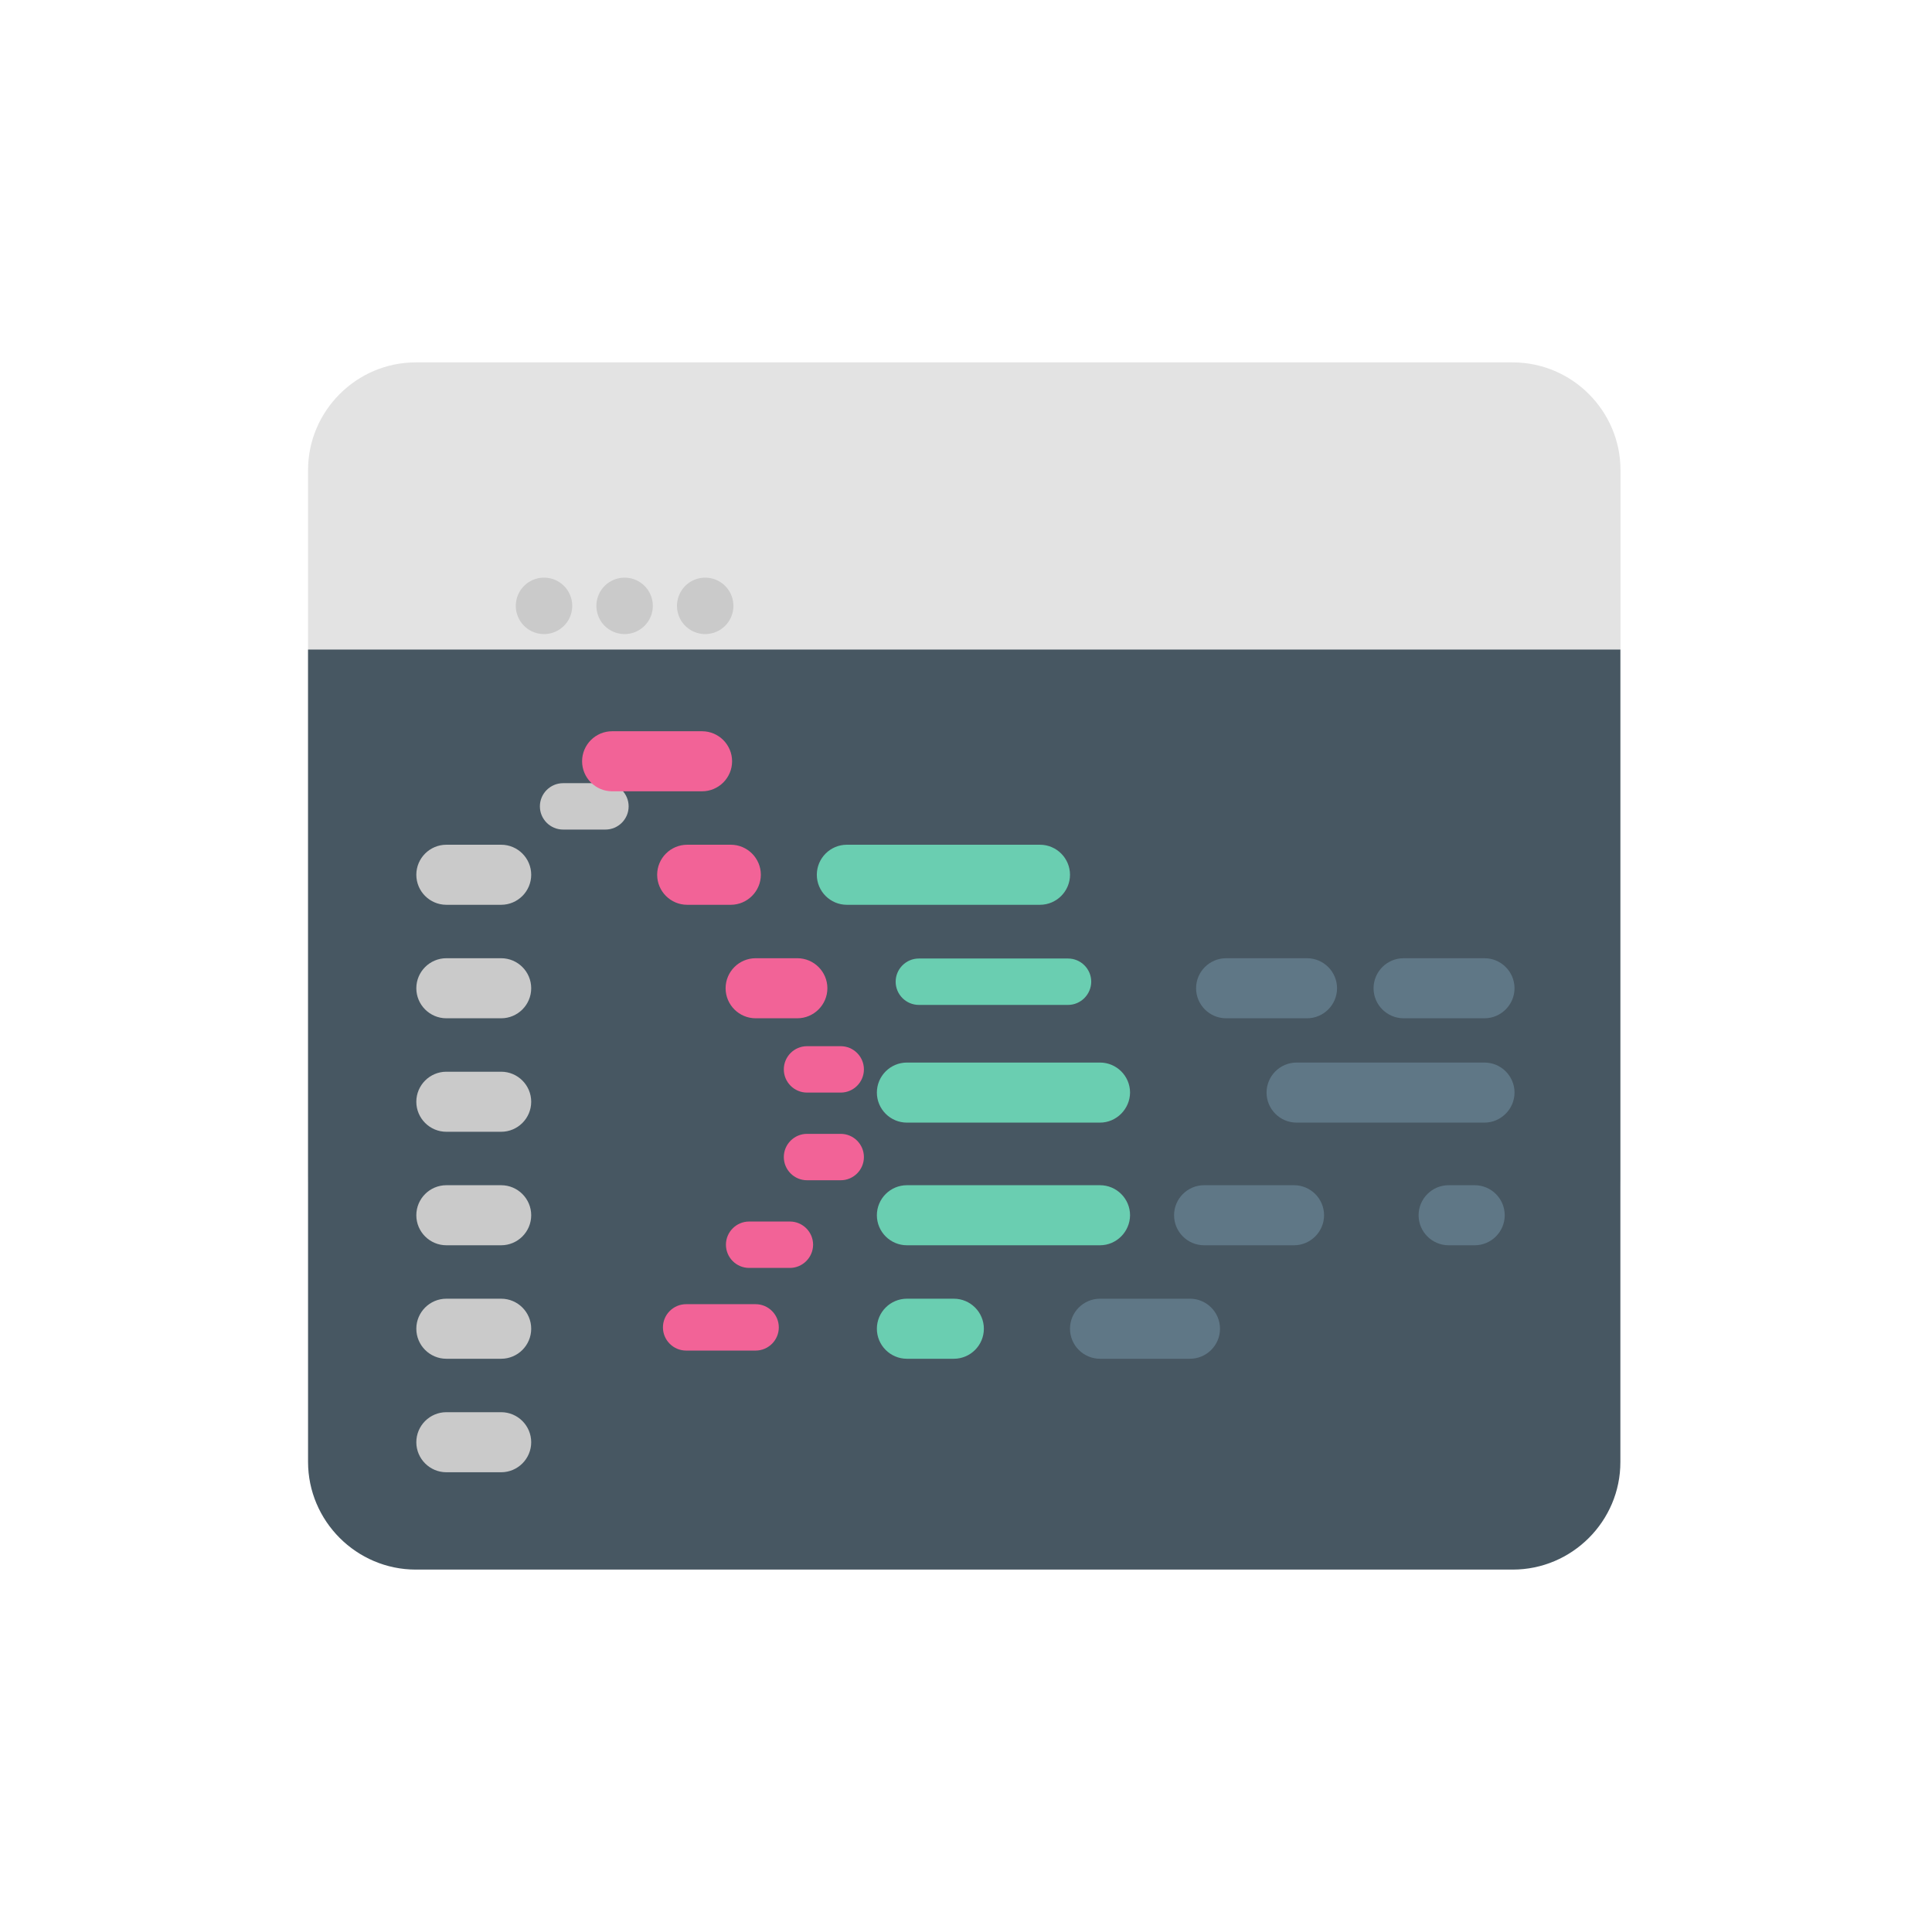 <?xml version="1.0" standalone="no"?><!DOCTYPE svg PUBLIC "-//W3C//DTD SVG 1.1//EN" "http://www.w3.org/Graphics/SVG/1.1/DTD/svg11.dtd"><svg class="icon" width="200px" height="198.64px" viewBox="0 0 1031 1024" version="1.1" xmlns="http://www.w3.org/2000/svg"><path d="M807.268 684.381H221.891c-31.638 0-57.506-25.867-57.506-57.506V250.882c0-31.638 25.867-57.506 57.506-57.506h585.377c31.638 0 57.506 25.867 57.506 57.506v375.994c0 31.638-25.867 57.506-57.506 57.506z" fill="#E3E3E3" /><path d="M807.268 837.549H221.891c-31.638 0-57.506-25.867-57.506-57.506V346.612H864.706v433.499c0.068 31.57-25.799 57.438-57.438 57.438z" fill="#475762" /><path d="M290.311 323.299m-15.052 0a15.052 15.052 0 1 0 30.104 0 15.052 15.052 0 1 0-30.104 0Z" fill="#CACACA" /><path d="M333.316 323.299m-15.052 0a15.052 15.052 0 1 0 30.104 0 15.052 15.052 0 1 0-30.104 0Z" fill="#CACACA" /><path d="M376.322 323.299m-15.052 0a15.052 15.052 0 1 0 30.104 0 15.052 15.052 0 1 0-30.104 0Z" fill="#CACACA" /><path d="M323.089 442.666h-22.604c-6.818 0-12.377-5.559-12.377-12.377 0-6.818 5.559-12.377 12.377-12.377h22.604c6.818 0 12.377 5.559 12.377 12.377 0 6.818-5.559 12.377-12.377 12.377z" fill="#CACACA" /><path d="M374.652 422.245h-48.001c-8.826 0-16.023-7.197-16.023-16.023 0-8.826 7.197-16.023 16.023-16.023h48.001c8.826 0 16.023 7.197 16.023 16.023 0 8.826-7.197 16.023-16.023 16.023zM389.996 482.806h-23.287c-8.826 0-16.023-7.197-16.023-16.023 0-8.826 7.197-16.023 16.023-16.023h23.287c8.826 0 16.023 7.197 16.023 16.023 0 8.826-7.265 16.023-16.023 16.023zM425.504 543.367h-22.269c-8.826 0-16.023-7.197-16.023-16.023 0-8.826 7.197-16.023 16.023-16.023h22.269c8.826 0 16.023 7.197 16.023 16.023 0 8.826-7.265 16.023-16.023 16.023z" fill="#F26397" /><path d="M569.953 536.23H490.34c-6.818 0-12.377-5.559-12.377-12.377 0-6.818 5.559-12.377 12.377-12.377H569.953c6.818 0 12.377 5.559 12.377 12.377-0.052 6.818-5.612 12.377-12.377 12.377z" fill="#6ACEB1" /><path d="M697.485 543.367h-43.18c-8.826 0-16.023-7.197-16.023-16.023 0-8.826 7.197-16.023 16.023-16.023h43.18c8.826 0 16.023 7.197 16.023 16.023 0 8.826-7.197 16.023-16.023 16.023zM792.196 599.039H691.918c-8.826 0-16.023-7.197-16.023-16.023 0-8.826 7.197-16.023 16.023-16.023h100.279c8.826 0 16.023 7.197 16.023 16.023 0 8.758-7.265 16.023-16.023 16.023zM690.56 664.489h-48.001c-8.826 0-16.023-7.197-16.023-16.023 0-8.826 7.197-16.023 16.023-16.023h48.001c8.826 0 16.023 7.197 16.023 16.023 0 8.826-7.265 16.023-16.023 16.023zM635.023 725.05H587.022c-8.826 0-16.023-7.197-16.023-16.023 0-8.826 7.197-16.023 16.023-16.023h48.001c8.826 0 16.023 7.197 16.023 16.023 0 8.826-7.197 16.023-16.023 16.023zM792.196 543.367h-43.18c-8.826 0-16.023-7.197-16.023-16.023 0-8.826 7.197-16.023 16.023-16.023h43.18c8.826 0 16.023 7.197 16.023 16.023 0 8.826-7.265 16.023-16.023 16.023zM786.968 664.489H773.05c-8.826 0-16.023-7.197-16.023-16.023 0-8.826 7.197-16.023 16.023-16.023h13.918c8.826 0 16.023 7.197 16.023 16.023 0 8.826-7.197 16.023-16.023 16.023z" fill="#5F7786" /><path d="M554.977 482.806H451.914c-8.826 0-16.023-7.197-16.023-16.023 0-8.826 7.197-16.023 16.023-16.023h103.062c8.826 0 16.023 7.197 16.023 16.023 0 8.826-7.197 16.023-16.023 16.023zM587.022 599.039H483.96c-8.826 0-16.023-7.197-16.023-16.023 0-8.826 7.197-16.023 16.023-16.023H587.022c8.826 0 16.023 7.197 16.023 16.023-0.068 8.758-7.265 16.023-16.023 16.023zM587.022 664.489H483.96c-8.826 0-16.023-7.197-16.023-16.023 0-8.826 7.197-16.023 16.023-16.023H587.022c8.826 0 16.023 7.197 16.023 16.023-0.068 8.826-7.265 16.023-16.023 16.023zM509.013 725.05h-25.053c-8.826 0-16.023-7.197-16.023-16.023 0-8.826 7.197-16.023 16.023-16.023h25.053c8.826 0 16.023 7.197 16.023 16.023 0 8.826-7.197 16.023-16.023 16.023z" fill="#6ACEB1" /><path d="M448.645 583.012h-17.989c-6.818 0-12.377-5.559-12.377-12.377 0-6.818 5.559-12.377 12.377-12.377h17.989c6.818 0 12.377 5.559 12.377 12.377 0 6.818-5.559 12.377-12.377 12.377zM448.645 629.794h-17.989c-6.818 0-12.377-5.559-12.377-12.377 0-6.818 5.559-12.377 12.377-12.377h17.989c6.818 0 12.377 5.559 12.377 12.377 0 6.818-5.559 12.377-12.377 12.377zM421.531 676.576h-21.765c-6.818 0-12.377-5.559-12.377-12.377 0-6.818 5.559-12.377 12.377-12.377H421.531c6.818 0 12.377 5.559 12.377 12.377-0.052 6.818-5.612 12.377-12.377 12.377zM403.227 720.683h-37.079c-6.818 0-12.377-5.559-12.377-12.377 0-6.818 5.559-12.377 12.377-12.377h37.079c6.818 0 12.377 5.559 12.377 12.377 0 6.818-5.559 12.377-12.377 12.377z" fill="#F26397" /><path d="M267.448 482.806h-29.262c-8.826 0-16.023-7.197-16.023-16.023 0-8.826 7.197-16.023 16.023-16.023h29.262c8.826 0 16.023 7.197 16.023 16.023 0 8.826-7.197 16.023-16.023 16.023zM267.448 543.367h-29.262c-8.826 0-16.023-7.197-16.023-16.023 0-8.826 7.197-16.023 16.023-16.023h29.262c8.826 0 16.023 7.197 16.023 16.023 0 8.826-7.197 16.023-16.023 16.023zM267.448 603.928h-29.262c-8.826 0-16.023-7.197-16.023-16.023 0-8.826 7.197-16.023 16.023-16.023h29.262c8.826 0 16.023 7.197 16.023 16.023 0 8.826-7.197 16.023-16.023 16.023zM267.448 664.489h-29.262c-8.826 0-16.023-7.197-16.023-16.023 0-8.826 7.197-16.023 16.023-16.023h29.262c8.826 0 16.023 7.197 16.023 16.023 0 8.826-7.197 16.023-16.023 16.023zM267.448 725.05h-29.262c-8.826 0-16.023-7.197-16.023-16.023 0-8.826 7.197-16.023 16.023-16.023h29.262c8.826 0 16.023 7.197 16.023 16.023 0 8.826-7.197 16.023-16.023 16.023zM267.448 785.61h-29.262c-8.826 0-16.023-7.197-16.023-16.023 0-8.826 7.197-16.023 16.023-16.023h29.262c8.826 0 16.023 7.197 16.023 16.023 0 8.826-7.197 16.023-16.023 16.023z" fill="#CACACA" /></svg>
